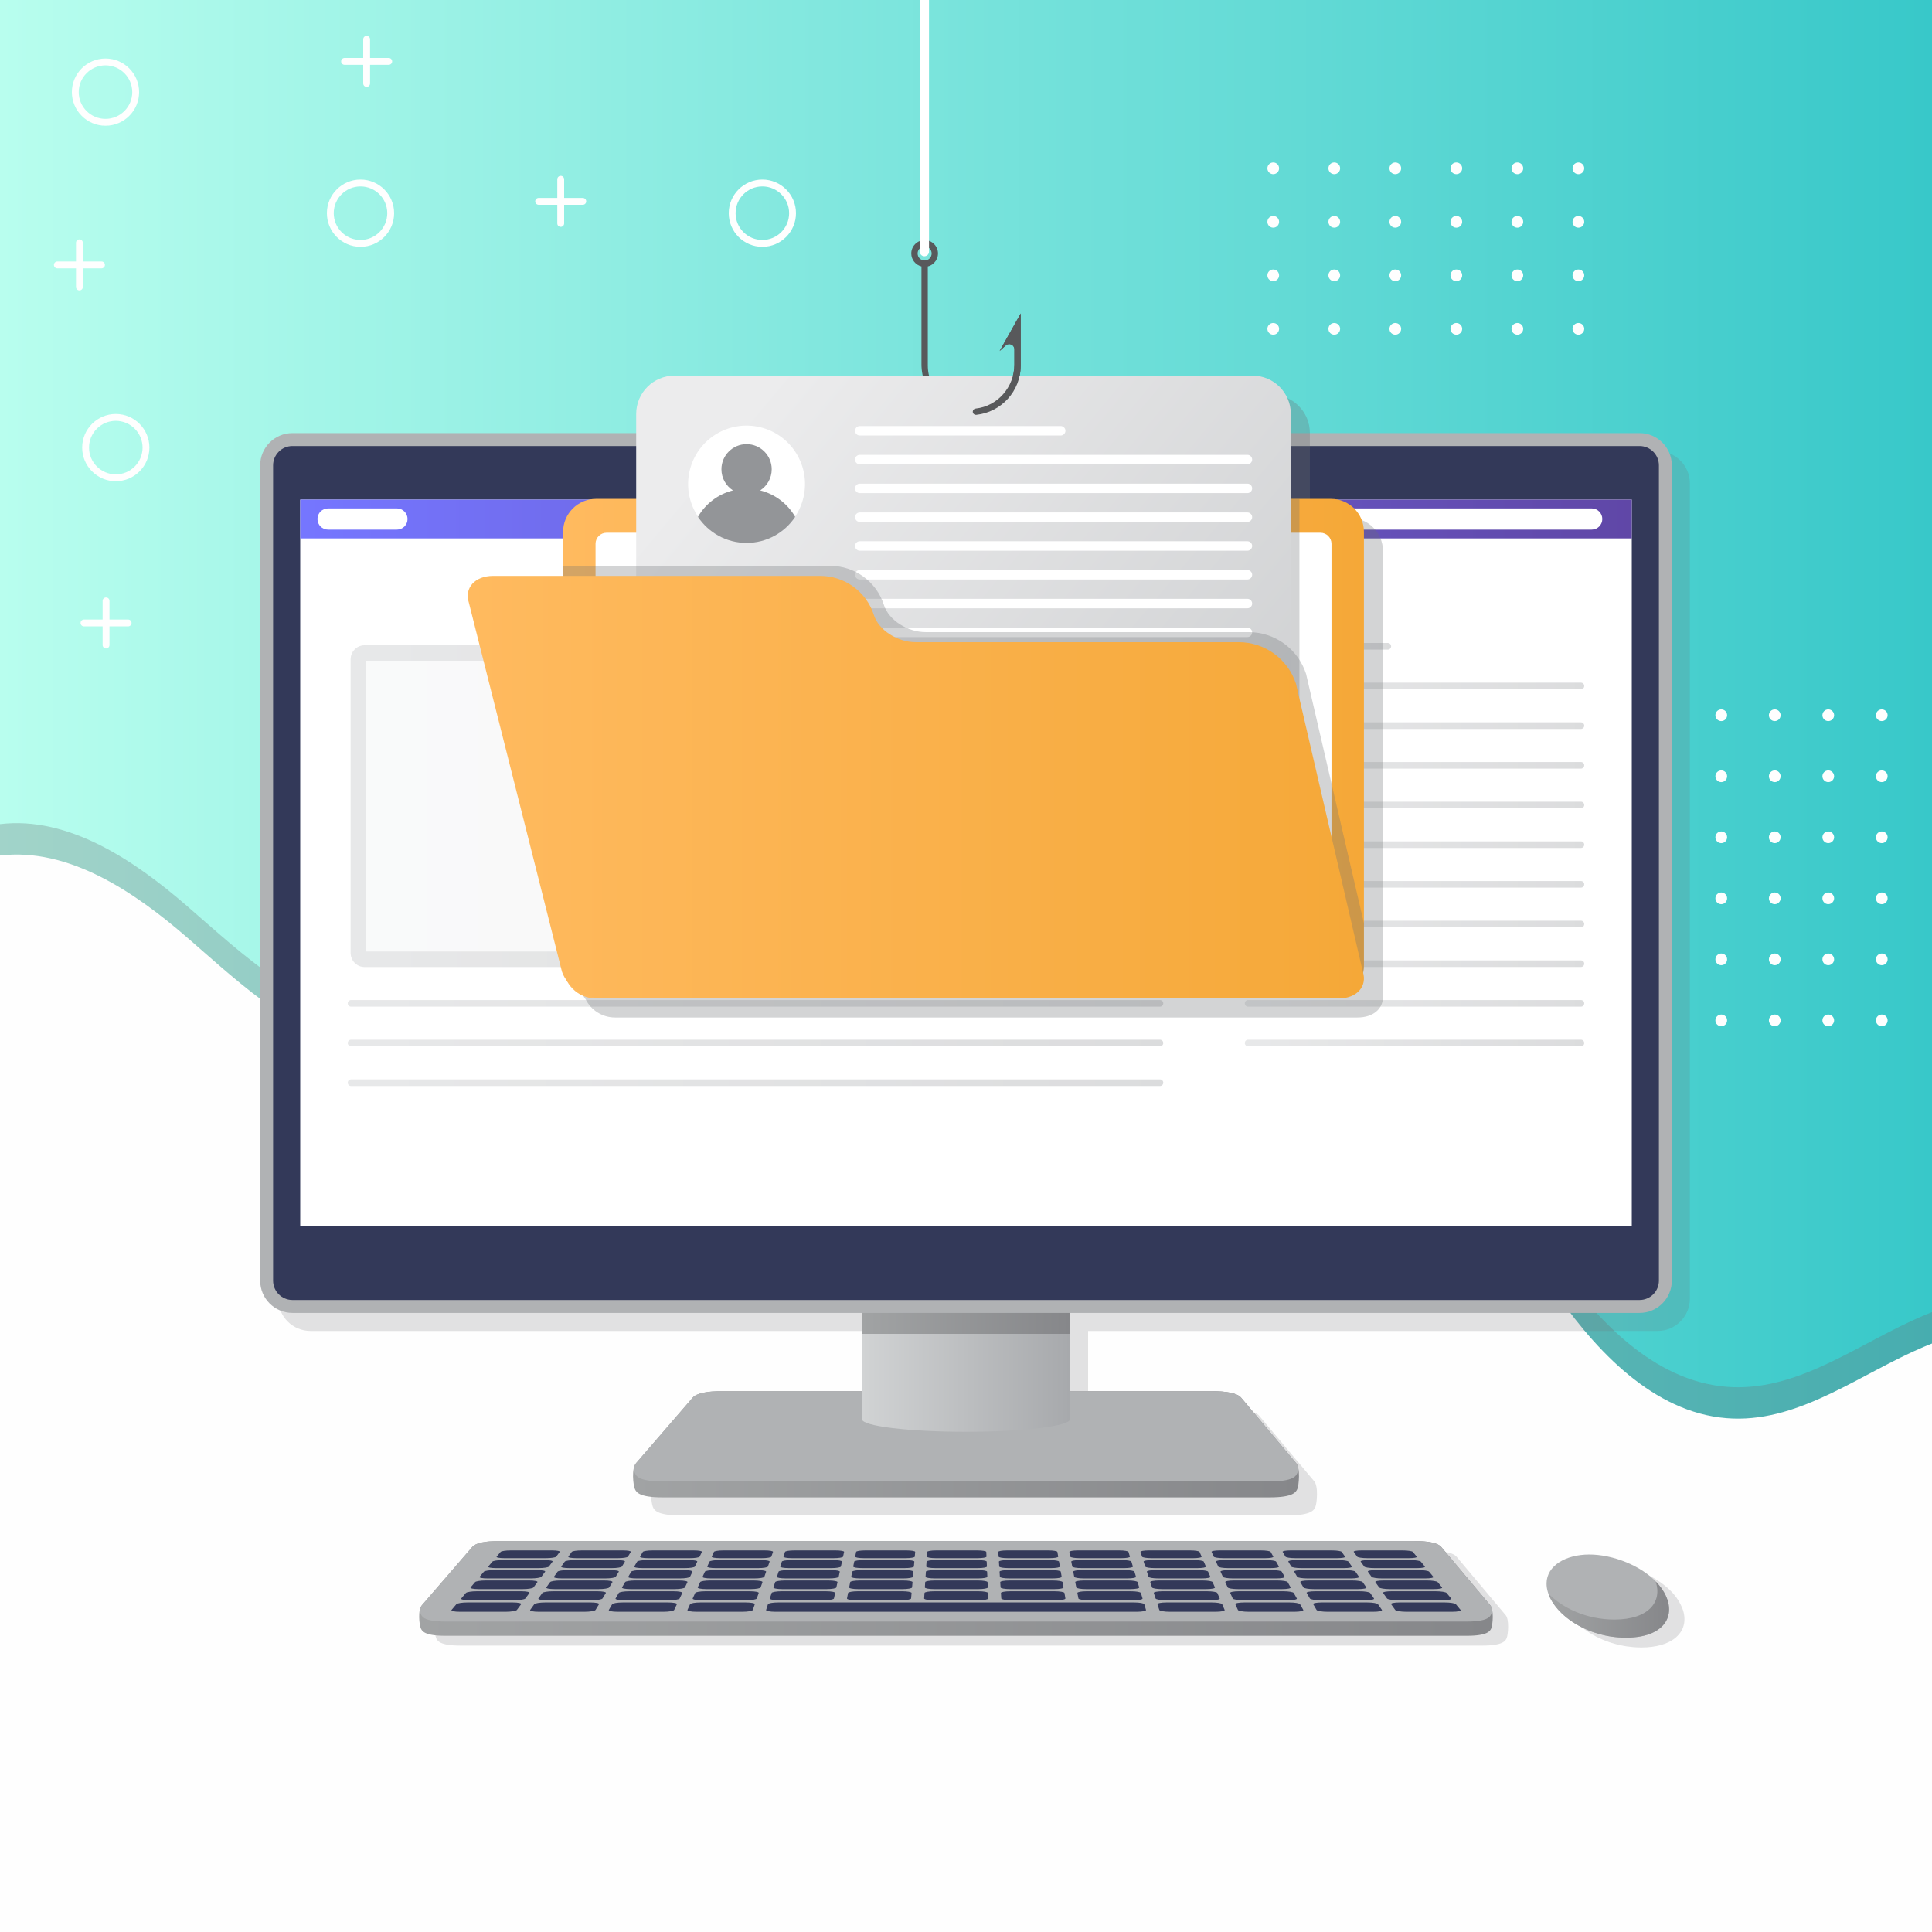 <?xml version="1.0" encoding="UTF-8"?>
<svg xmlns="http://www.w3.org/2000/svg" xmlns:xlink="http://www.w3.org/1999/xlink" version="1.1" x="0px" y="0px" viewBox="0 0 500 500" style="enable-background:new 0 0 500 500;" xml:space="preserve">
<rect x="0" y="0" width="500" height="500" fill="#333333" stroke="none"/>
<g id="BACKGROUND">
	<linearGradient id="SVGID_1_" gradientUnits="userSpaceOnUse" x1="0" y1="250" x2="500" y2="250">
		<stop offset="0" style="stop-color:#B8FEEE"></stop>
		<stop offset="1" style="stop-color:#38C8C9"></stop>
	</linearGradient>
	<rect style="fill:url(#SVGID_1_);" width="500" height="500"></rect>
	<g>
		<path style="opacity:0.3;fill:#6D6E71;" d="M500,339.577c-0.688,0.269-1.373,0.545-2.053,0.832    c-16.395,6.927-31.648,19.196-49.436,18.586c-19.063-0.653-34.216-15.991-45.222-31.57    c-11.006-15.579-20.785-33.172-37.305-42.709c-27.486-15.867-61.915-3.77-91.604,7.448c-29.689,11.218-66.004,20.396-90.781,0.563    c-11.572-9.263-19.013-23.992-32.73-29.61c-16.775-6.87-35.825,2.609-53.839,0.584c-19.079-2.145-34.053-16.582-48.557-29.162    C34.743,222.629,17.726,211.164,0,213.287V500h500V339.577z"></path>
		<path style="fill:#FEFEFE;" d="M500,347.702c-0.688,0.269-1.373,0.545-2.053,0.832c-16.395,6.927-31.648,19.196-49.436,18.586    c-19.063-0.653-34.216-15.991-45.222-31.57c-11.006-15.579-20.785-33.172-37.305-42.709c-27.486-15.867-61.915-3.77-91.604,7.448    c-29.689,11.218-66.004,20.396-90.781,0.563c-11.572-9.263-19.013-23.992-32.73-29.61c-16.775-6.87-35.825,2.609-53.839,0.584    c-19.079-2.145-34.053-16.582-48.557-29.162C34.743,230.754,17.726,219.289,0,221.412V500h500V347.702z"></path>
	</g>
	<g>
		<g>
			<g>
				<path style="fill:#FEFEFE;" d="M27.299,32.541c-4.798,0-8.701-3.903-8.701-8.701c0-4.798,3.903-8.701,8.701-8.701      c4.798,0,8.701,3.903,8.701,8.701C36,28.638,32.097,32.541,27.299,32.541z M27.299,16.912c-3.82,0-6.928,3.108-6.928,6.927      s3.108,6.928,6.928,6.928s6.927-3.108,6.927-6.928S31.119,16.912,27.299,16.912z"></path>
			</g>
			<g>
				<path style="fill:#FEFEFE;" d="M93.299,63.875c-4.798,0-8.701-3.903-8.701-8.701c0-4.798,3.903-8.701,8.701-8.701      c4.798,0,8.701,3.903,8.701,8.701C102,59.971,98.097,63.875,93.299,63.875z M93.299,48.246c-3.82,0-6.928,3.108-6.928,6.928      c0,3.82,3.108,6.928,6.928,6.928s6.927-3.108,6.927-6.928C100.226,51.353,97.119,48.246,93.299,48.246z"></path>
			</g>
			<g>
				<path style="fill:#FEFEFE;" d="M197.299,63.875c-4.798,0-8.701-3.903-8.701-8.701c0-4.798,3.903-8.701,8.701-8.701      c4.798,0,8.701,3.903,8.701,8.701C206,59.971,202.097,63.875,197.299,63.875z M197.299,48.246c-3.82,0-6.928,3.108-6.928,6.928      c0,3.82,3.108,6.928,6.928,6.928c3.82,0,6.928-3.108,6.928-6.928C204.226,51.353,201.119,48.246,197.299,48.246z"></path>
			</g>
			<g>
				<path style="fill:#FEFEFE;" d="M29.966,124.541c-4.798,0-8.701-3.903-8.701-8.701c0-4.798,3.903-8.701,8.701-8.701      c4.798,0,8.701,3.903,8.701,8.701C38.667,120.638,34.763,124.541,29.966,124.541z M29.966,108.912      c-3.82,0-6.928,3.108-6.928,6.927s3.108,6.928,6.928,6.928c3.82,0,6.928-3.108,6.928-6.928S33.785,108.912,29.966,108.912z"></path>
			</g>
			<path style="fill:#FEFEFE;" d="M26.265,67.667H21.44v-4.825c0-0.49-0.397-0.887-0.887-0.887c-0.49,0-0.887,0.397-0.887,0.887     v4.825h-4.825c-0.49,0-0.887,0.397-0.887,0.887c0,0.49,0.397,0.887,0.887,0.887h4.825v4.825c0,0.49,0.397,0.887,0.887,0.887     c0.49,0,0.887-0.397,0.887-0.887V69.44h4.825c0.49,0,0.887-0.397,0.887-0.887C27.152,68.064,26.755,67.667,26.265,67.667z"></path>
			<path style="fill:#FEFEFE;" d="M33.158,160.333h-4.825v-4.825c0-0.49-0.397-0.887-0.887-0.887c-0.49,0-0.887,0.397-0.887,0.887     v4.825h-4.825c-0.49,0-0.887,0.397-0.887,0.887c0,0.49,0.397,0.887,0.887,0.887h4.825v4.825c0,0.49,0.397,0.887,0.887,0.887     c0.49,0,0.887-0.397,0.887-0.887v-4.825h4.825c0.49,0,0.887-0.397,0.887-0.887C34.045,160.73,33.648,160.333,33.158,160.333z"></path>
			<path style="fill:#FEFEFE;" d="M100.598,15h-4.825v-4.825c0-0.49-0.397-0.887-0.887-0.887c-0.49,0-0.887,0.397-0.887,0.887V15     h-4.825c-0.49,0-0.887,0.397-0.887,0.887c0,0.49,0.397,0.887,0.887,0.887H94v4.825c0,0.49,0.397,0.887,0.887,0.887     c0.49,0,0.887-0.397,0.887-0.887v-4.825h4.825c0.49,0,0.887-0.397,0.887-0.887C101.485,15.397,101.088,15,100.598,15z"></path>
			<path style="fill:#FEFEFE;" d="M150.825,51.226H146v-4.825c0-0.49-0.397-0.887-0.887-0.887c-0.49,0-0.887,0.397-0.887,0.887     v4.825h-4.825c-0.49,0-0.887,0.397-0.887,0.887c0,0.49,0.397,0.887,0.887,0.887h4.825v4.825c0,0.49,0.397,0.887,0.887,0.887     c0.49,0,0.887-0.397,0.887-0.887V53h4.825c0.49,0,0.887-0.397,0.887-0.887C151.712,51.624,151.314,51.226,150.825,51.226z"></path>
		</g>
		<g>
			<circle style="fill:#FEFEFE;" cx="329.514" cy="43.563" r="1.514"></circle>
			<circle style="fill:#FEFEFE;" cx="345.309" cy="43.563" r="1.515"></circle>
			<circle style="fill:#FEFEFE;" cx="361.103" cy="43.563" r="1.515"></circle>
			<circle style="fill:#FEFEFE;" cx="376.897" cy="43.563" r="1.515"></circle>
			<circle style="fill:#FEFEFE;" cx="392.691" cy="43.563" r="1.515"></circle>
			<path style="fill:#FEFEFE;" d="M408.485,45.077c0.836,0,1.515-0.678,1.515-1.514c0-0.837-0.678-1.514-1.515-1.514     c-0.836,0-1.514,0.678-1.514,1.514C406.971,44.399,407.649,45.077,408.485,45.077z"></path>
			<path style="fill:#FEFEFE;" d="M329.514,55.895c-0.836,0-1.514,0.678-1.514,1.514c0,0.836,0.678,1.515,1.514,1.515     c0.837,0,1.514-0.678,1.514-1.515C331.029,56.573,330.351,55.895,329.514,55.895z"></path>
			<path style="fill:#FEFEFE;" d="M345.309,55.895c-0.836,0-1.514,0.678-1.514,1.514c0,0.836,0.678,1.515,1.514,1.515     s1.514-0.678,1.514-1.515C346.823,56.573,346.145,55.895,345.309,55.895z"></path>
			<path style="fill:#FEFEFE;" d="M361.103,55.895c-0.836,0-1.514,0.678-1.514,1.514c0,0.836,0.678,1.515,1.514,1.515     c0.836,0,1.515-0.678,1.515-1.515C362.617,56.573,361.939,55.895,361.103,55.895z"></path>
			<path style="fill:#FEFEFE;" d="M376.897,55.895c-0.836,0-1.514,0.678-1.514,1.514c0,0.836,0.678,1.515,1.514,1.515     c0.836,0,1.514-0.678,1.514-1.515C378.412,56.573,377.734,55.895,376.897,55.895z"></path>
			<path style="fill:#FEFEFE;" d="M392.691,55.895c-0.836,0-1.514,0.678-1.514,1.514c0,0.836,0.678,1.515,1.514,1.515     s1.514-0.678,1.514-1.515C394.206,56.573,393.528,55.895,392.691,55.895z"></path>
			<path style="fill:#FEFEFE;" d="M408.485,55.895c-0.836,0-1.514,0.678-1.514,1.514c0,0.836,0.678,1.515,1.514,1.515     c0.836,0,1.515-0.678,1.515-1.515C410,56.573,409.322,55.895,408.485,55.895z"></path>
			<circle style="fill:#FEFEFE;" cx="329.514" cy="71.257" r="1.514"></circle>
			<circle style="fill:#FEFEFE;" cx="345.309" cy="71.257" r="1.515"></circle>
			<circle style="fill:#FEFEFE;" cx="361.103" cy="71.257" r="1.515"></circle>
			<circle style="fill:#FEFEFE;" cx="376.897" cy="71.257" r="1.515"></circle>
			<circle style="fill:#FEFEFE;" cx="392.691" cy="71.257" r="1.515"></circle>
			<path style="fill:#FEFEFE;" d="M408.485,69.742c-0.836,0-1.514,0.678-1.514,1.514c0,0.836,0.678,1.515,1.514,1.515     c0.836,0,1.515-0.678,1.515-1.515C410,70.42,409.322,69.742,408.485,69.742z"></path>
			<path style="fill:#FEFEFE;" d="M329.514,83.589c-0.836,0-1.514,0.678-1.514,1.515c0,0.836,0.678,1.515,1.514,1.515     c0.837,0,1.514-0.678,1.514-1.515C331.029,84.267,330.351,83.589,329.514,83.589z"></path>
			<path style="fill:#FEFEFE;" d="M345.309,83.589c-0.836,0-1.514,0.678-1.514,1.515c0,0.836,0.678,1.515,1.514,1.515     s1.514-0.678,1.514-1.515C346.823,84.267,346.145,83.589,345.309,83.589z"></path>
			<path style="fill:#FEFEFE;" d="M361.103,83.589c-0.836,0-1.514,0.678-1.514,1.515c0,0.836,0.678,1.515,1.514,1.515     c0.836,0,1.515-0.678,1.515-1.515C362.617,84.267,361.939,83.589,361.103,83.589z"></path>
			<path style="fill:#FEFEFE;" d="M376.897,83.589c-0.836,0-1.514,0.678-1.514,1.515c0,0.836,0.678,1.515,1.514,1.515     c0.836,0,1.514-0.678,1.514-1.515C378.412,84.267,377.734,83.589,376.897,83.589z"></path>
			<path style="fill:#FEFEFE;" d="M392.691,83.589c-0.836,0-1.514,0.678-1.514,1.515c0,0.836,0.678,1.515,1.514,1.515     s1.514-0.678,1.514-1.515C394.206,84.267,393.528,83.589,392.691,83.589z"></path>
			<path style="fill:#FEFEFE;" d="M408.485,83.589c-0.836,0-1.514,0.678-1.514,1.515c0,0.836,0.678,1.515,1.514,1.515     c0.836,0,1.515-0.678,1.515-1.515C410,84.267,409.322,83.589,408.485,83.589z"></path>
		</g>
		<g>
			<path style="fill:#FEFEFE;" d="M488.514,185.103c0-0.837-0.678-1.515-1.514-1.515c-0.836,0-1.515,0.678-1.515,1.515     c0,0.836,0.678,1.514,1.515,1.514C487.836,186.617,488.514,185.939,488.514,185.103z"></path>
			<path style="fill:#FEFEFE;" d="M488.514,200.897c0-0.837-0.678-1.514-1.514-1.514c-0.836,0-1.515,0.678-1.515,1.514     c0,0.836,0.678,1.515,1.515,1.515C487.836,202.412,488.514,201.734,488.514,200.897z"></path>
			<path style="fill:#FEFEFE;" d="M488.514,216.691c0-0.836-0.678-1.514-1.514-1.514c-0.836,0-1.515,0.678-1.515,1.514     s0.678,1.514,1.515,1.514C487.836,218.206,488.514,217.528,488.514,216.691z"></path>
			<path style="fill:#FEFEFE;" d="M488.514,232.486c0-0.837-0.678-1.515-1.514-1.515c-0.836,0-1.515,0.678-1.515,1.515     c0,0.836,0.678,1.514,1.515,1.514C487.836,234,488.514,233.322,488.514,232.486z"></path>
			<path style="fill:#FEFEFE;" d="M488.514,248.28c0-0.836-0.678-1.515-1.514-1.515c-0.836,0-1.515,0.678-1.515,1.515     c0,0.836,0.678,1.515,1.515,1.515C487.836,249.794,488.514,249.116,488.514,248.28z"></path>
			<path style="fill:#FEFEFE;" d="M485.485,264.074c0,0.836,0.678,1.514,1.515,1.514c0.836,0,1.514-0.678,1.514-1.514     c0-0.837-0.678-1.515-1.514-1.515C486.164,262.559,485.485,263.237,485.485,264.074z"></path>
			<path style="fill:#FEFEFE;" d="M474.667,185.103c0-0.837-0.678-1.515-1.514-1.515c-0.836,0-1.515,0.678-1.515,1.515     c0,0.836,0.678,1.514,1.515,1.514C473.99,186.617,474.667,185.939,474.667,185.103z"></path>
			<path style="fill:#FEFEFE;" d="M474.667,200.897c0-0.837-0.678-1.514-1.514-1.514c-0.836,0-1.515,0.678-1.515,1.514     c0,0.836,0.678,1.515,1.515,1.515C473.99,202.412,474.667,201.734,474.667,200.897z"></path>
			<path style="fill:#FEFEFE;" d="M474.667,216.691c0-0.836-0.678-1.514-1.514-1.514c-0.836,0-1.515,0.678-1.515,1.514     s0.678,1.514,1.515,1.514C473.99,218.206,474.667,217.528,474.667,216.691z"></path>
			<path style="fill:#FEFEFE;" d="M474.667,232.486c0-0.837-0.678-1.515-1.514-1.515c-0.836,0-1.515,0.678-1.515,1.515     c0,0.836,0.678,1.514,1.515,1.514C473.99,234,474.667,233.322,474.667,232.486z"></path>
			<path style="fill:#FEFEFE;" d="M474.667,248.28c0-0.836-0.678-1.515-1.514-1.515c-0.836,0-1.515,0.678-1.515,1.515     c0,0.836,0.678,1.515,1.515,1.515C473.99,249.794,474.667,249.116,474.667,248.28z"></path>
			<path style="fill:#FEFEFE;" d="M474.667,264.074c0-0.837-0.678-1.515-1.514-1.515c-0.836,0-1.515,0.678-1.515,1.515     c0,0.836,0.678,1.514,1.515,1.514C473.99,265.588,474.667,264.91,474.667,264.074z"></path>
			<circle style="fill:#FEFEFE;" cx="459.306" cy="185.103" r="1.515"></circle>
			<circle style="fill:#FEFEFE;" cx="459.306" cy="200.897" r="1.515"></circle>
			<circle style="fill:#FEFEFE;" cx="459.306" cy="216.691" r="1.515"></circle>
			<circle style="fill:#FEFEFE;" cx="459.306" cy="232.486" r="1.515"></circle>
			<path style="fill:#FEFEFE;" d="M460.821,248.28c0-0.836-0.678-1.515-1.514-1.515c-0.837,0-1.514,0.678-1.514,1.515     c0,0.836,0.678,1.515,1.514,1.515C460.142,249.794,460.821,249.116,460.821,248.28z"></path>
			<circle style="fill:#FEFEFE;" cx="459.306" cy="264.074" r="1.515"></circle>
			<circle style="fill:#FEFEFE;" cx="445.459" cy="185.103" r="1.515"></circle>
			<circle style="fill:#FEFEFE;" cx="445.459" cy="200.897" r="1.515"></circle>
			<circle style="fill:#FEFEFE;" cx="445.459" cy="216.691" r="1.515"></circle>
			<circle style="fill:#FEFEFE;" cx="445.459" cy="232.486" r="1.515"></circle>
			<path style="fill:#FEFEFE;" d="M446.974,248.28c0-0.836-0.678-1.515-1.515-1.515c-0.836,0-1.514,0.678-1.514,1.515     c0,0.836,0.678,1.515,1.514,1.515C446.296,249.794,446.974,249.116,446.974,248.28z"></path>
			<circle style="fill:#FEFEFE;" cx="445.459" cy="264.074" r="1.515"></circle>
		</g>
	</g>
	<g>
		<g>
			<path style="fill:#FFFFFF;" d="M234.81,328.909v-5.011h0.583v4.49h2.224v0.521H234.81z"></path>
			<path style="fill:#FFFFFF;" d="M244.223,326.397c0,0.386-0.049,0.737-0.147,1.054s-0.244,0.588-0.437,0.815     c-0.193,0.228-0.432,0.402-0.718,0.526c-0.286,0.123-0.617,0.185-0.994,0.185c-0.388,0-0.727-0.062-1.016-0.185     c-0.289-0.124-0.529-0.3-0.72-0.528s-0.333-0.501-0.428-0.819c-0.095-0.317-0.143-0.669-0.143-1.056     c0-0.512,0.084-0.96,0.254-1.347c0.169-0.386,0.425-0.687,0.77-0.901c0.344-0.215,0.775-0.322,1.293-0.322     c0.496,0,0.914,0.106,1.253,0.319c0.339,0.212,0.596,0.511,0.771,0.896C244.136,325.419,244.223,325.873,244.223,326.397z      M240.234,326.397c0,0.425,0.061,0.792,0.182,1.104c0.121,0.311,0.307,0.55,0.557,0.72c0.25,0.169,0.568,0.253,0.955,0.253     c0.389,0,0.707-0.084,0.955-0.253c0.248-0.17,0.431-0.409,0.55-0.72c0.119-0.312,0.178-0.679,0.178-1.104     c0-0.647-0.136-1.152-0.406-1.517c-0.271-0.365-0.693-0.547-1.267-0.547c-0.388,0-0.708,0.083-0.959,0.25     s-0.438,0.404-0.561,0.711C240.295,325.602,240.234,325.969,240.234,326.397z"></path>
			<path style="fill:#FFFFFF;" d="M248.095,323.898c0.412,0,0.751,0.051,1.02,0.152c0.268,0.102,0.469,0.257,0.601,0.465     c0.133,0.208,0.199,0.473,0.199,0.795c0,0.265-0.048,0.486-0.144,0.663c-0.096,0.177-0.222,0.32-0.377,0.431     c-0.156,0.109-0.321,0.193-0.497,0.253l1.374,2.252h-0.678l-1.227-2.091h-1.042v2.091h-0.583v-5.011H248.095z M248.061,324.402     h-0.737v1.923h0.795c0.409,0,0.71-0.084,0.903-0.25c0.193-0.167,0.29-0.413,0.29-0.737c0-0.341-0.102-0.581-0.307-0.723     S248.486,324.402,248.061,324.402z"></path>
			<path style="fill:#FFFFFF;" d="M255.266,328.909h-2.79v-5.011h2.79v0.514h-2.207v1.622h2.08v0.507h-2.08v1.854h2.207V328.909z"></path>
			<path style="fill:#FFFFFF;" d="M259.985,328.909l-1.684-4.435h-0.027c0.01,0.094,0.018,0.208,0.024,0.343s0.013,0.281,0.017,0.44     c0.005,0.158,0.007,0.32,0.007,0.484v3.167h-0.541v-5.011h0.863l1.587,4.168h0.024l1.61-4.168h0.857v5.011h-0.576v-3.208     c0-0.148,0.002-0.298,0.007-0.447s0.011-0.291,0.018-0.425s0.014-0.25,0.021-0.348h-0.027l-1.704,4.428H259.985z"></path>
		</g>
	</g>
	<g style="opacity:0.2;">
		<path style="fill:#6D6E71;" d="M376.969,402.885c-0.531-0.633-1.649-1.071-3.336-1.311c-0.675-0.096-1.441-0.16-2.297-0.192    c-0.428-0.016-0.878-0.024-1.351-0.024h-236.78c-0.943,0-1.797,0.032-2.562,0.095c-2.293,0.189-3.776,0.661-4.423,1.41    l-12.979,15.02c0,0,0,0,0,0c-1.246,1.215-0.72,5.27-0.357,6.063c0.309,0.675,0.884,1.93,6.34,1.93h264.338    c5.458,0,6.04-1.249,6.352-1.92c0.366-0.784,0.774-4.96-0.329-6.051L376.969,402.885z"></path>
		<path style="fill:#6D6E71;" d="M428.983,116.755H80.35c-4.606,0-8.353,3.747-8.353,8.353v210.988c0,4.605,3.747,8.352,8.353,8.352    h147.384v5.424v14.815h-35.974c-1.586,0-2.949,0.08-4.083,0.239c-1.89,0.265-3.146,0.749-3.75,1.449l-14.555,16.844    c-1.398,1.363-0.807,5.91-0.4,6.799c0.347,0.757,0.991,2.165,7.111,2.165h157.198c6.121,0,6.774-1.401,7.124-2.154    c0.41-0.879,0.868-5.562-0.369-6.786L325.885,366.4c-0.477-0.568-1.374-0.996-2.683-1.282c-0.981-0.214-2.194-0.349-3.634-0.403    c-0.48-0.018-0.985-0.027-1.516-0.027h-36.454v-14.815v-5.424h147.384c4.605,0,8.352-3.747,8.352-8.352V125.108    C437.336,120.502,433.589,116.755,428.983,116.755z"></path>
		<path style="fill:#6D6E71;" d="M434.978,415.323c-0.302-0.616-0.651-1.233-1.097-1.845c-0.3-0.412-0.632-0.821-0.997-1.226    c-0.137-0.152-0.286-0.296-0.43-0.444v0c-4.199-4.317-11.348-6.968-17.188-6.962c-6.04,0.006-10.976,2.849-11.041,7.436    c-0.026,1.843,0.72,3.773,2.034,5.598c0.073,0.101,0.14,0.203,0.217,0.304c0.184,0.241,0.383,0.477,0.587,0.714    c0.111,0.129,0.221,0.257,0.337,0.384c0.202,0.219,0.412,0.435,0.631,0.649c0.142,0.139,0.287,0.276,0.435,0.412    c0.219,0.2,0.44,0.398,0.673,0.592c0.173,0.145,0.356,0.285,0.537,0.426c0.231,0.179,0.458,0.359,0.701,0.531    c0.217,0.155,0.447,0.301,0.674,0.45c0.228,0.15,0.449,0.304,0.686,0.448c0.455,0.276,0.927,0.54,1.414,0.791    c0.19,0.098,0.392,0.185,0.587,0.278c0.333,0.16,0.666,0.32,1.012,0.467c0.224,0.095,0.456,0.181,0.685,0.271    c0.333,0.13,0.668,0.258,1.012,0.376c0.24,0.082,0.484,0.158,0.728,0.233c0.35,0.108,0.703,0.21,1.063,0.304    c0.248,0.065,0.497,0.127,0.75,0.185c0.375,0.086,0.756,0.162,1.14,0.232c0.246,0.045,0.491,0.092,0.741,0.13    c0.426,0.065,0.858,0.113,1.293,0.158c0.216,0.022,0.429,0.052,0.647,0.068c0.653,0.05,1.313,0.08,1.982,0.079    c0.004,0,0.008,0,0.012,0c1.971-0.002,3.657-0.242,5.099-0.65c0.334-0.094,0.649-0.201,0.955-0.314    c1.483-0.548,2.634-1.306,3.462-2.22c0.409-0.452,0.765-0.929,1.016-1.448c0.329-0.679,0.523-1.409,0.583-2.172    c0.06-0.763-0.014-1.56-0.22-2.372C435.541,416.574,435.284,415.949,434.978,415.323z"></path>
	</g>
</g>
<g id="OBJECTS">
	<g>
		<g>
			<g>
				<g>
					
						<linearGradient id="SVGID_00000027604032119751341540000002705280880621941419_" gradientUnits="userSpaceOnUse" x1="108.48" y1="411.076" x2="386.324" y2="411.076">
						<stop offset="0" style="stop-color:#A1A3A4"></stop>
						<stop offset="1" style="stop-color:#86878A"></stop>
					</linearGradient>
					<path style="fill:url(#SVGID_00000027604032119751341540000002705280880621941419_);" d="M385.609,415.363l-12.619-15.02       c-0.851-1.012-3.2-1.526-6.984-1.526h-236.78c-3.772,0-6.122,0.506-6.984,1.505l-12.979,15.02       c-1.246,1.215-0.72,5.27-0.357,6.063c0.309,0.675,0.884,1.93,6.34,1.93h264.338c5.458,0,6.04-1.249,6.353-1.921       C386.303,420.63,386.712,416.455,385.609,415.363z"></path>
					<path style="fill:#B0B2B4;" d="M385.609,415.363l-12.619-15.02c-0.85-1.012-3.2-1.526-6.983-1.526h-236.78       c-3.772,0-6.122,0.506-6.984,1.505l-12.979,15.02c-0.583,0.676-0.72,1.587-0.357,2.38c0.309,0.675,0.884,1.93,6.34,1.93       h264.338c5.458,0,6.04-1.249,6.353-1.92C386.303,416.947,386.178,416.04,385.609,415.363z"></path>
					<g>
						<path style="fill:#333959;" d="M142.879,401.242H132.16c-1.251,0-2.411,0.173-2.592,0.386l-1.038,1.226        c-0.184,0.218,0.695,0.395,1.963,0.395h10.871c1.269,0,2.428-0.177,2.589-0.395l0.905-1.226        C145.017,401.415,144.13,401.242,142.879,401.242z"></path>
						<path style="fill:#333959;" d="M161.227,401.242h-10.719c-1.251,0-2.389,0.173-2.542,0.386l-0.878,1.226        c-0.156,0.218,0.746,0.395,2.015,0.395h10.871c1.269,0,2.405-0.177,2.538-0.395l0.746-1.226        C163.387,401.415,162.478,401.242,161.227,401.242z"></path>
						<path style="fill:#333959;" d="M179.576,401.242h-10.719c-1.251,0-2.366,0.173-2.492,0.386l-0.719,1.226        c-0.128,0.218,0.797,0.395,2.066,0.395h10.871c1.269,0,2.382-0.177,2.486-0.395l0.586-1.226        C181.758,401.415,180.827,401.242,179.576,401.242z"></path>
						<path style="fill:#333959;" d="M197.924,401.242h-10.719c-1.251,0-2.344,0.173-2.441,0.386l-0.559,1.226        c-0.099,0.218,0.848,0.395,2.117,0.395h10.871c1.269,0,2.359-0.177,2.435-0.395l0.427-1.226        C200.129,401.415,199.175,401.242,197.924,401.242z"></path>
						<path style="fill:#333959;" d="M204.931,403.249h10.871c1.269,0,2.336-0.177,2.383-0.395l0.267-1.226        c0.047-0.213-0.93-0.386-2.181-0.386h-10.719c-1.251,0-2.321,0.173-2.391,0.386l-0.4,1.226        C202.692,403.072,203.663,403.249,204.931,403.249z"></path>
						<path style="fill:#333959;" d="M223.541,403.249h10.871c1.269,0,2.313-0.177,2.332-0.395l0.108-1.226        c0.019-0.213-0.98-0.386-2.231-0.386h-10.719c-1.251,0-2.299,0.173-2.341,0.386l-0.24,1.226        C221.278,403.072,222.272,403.249,223.541,403.249z"></path>
						<path style="fill:#333959;" d="M242.15,403.249h10.871c1.269,0,2.29-0.177,2.281-0.395l-0.052-1.226        c-0.009-0.213-1.03-0.386-2.281-0.386H242.25c-1.251,0-2.277,0.173-2.291,0.386l-0.081,1.226        C239.864,403.072,240.881,403.249,242.15,403.249z"></path>
						<path style="fill:#333959;" d="M260.759,403.249h10.871c1.269,0,2.267-0.177,2.229-0.395l-0.211-1.226        c-0.037-0.213-1.081-0.386-2.332-0.386h-10.719c-1.251,0-2.254,0.173-2.24,0.386l0.079,1.226        C258.451,403.072,259.491,403.249,260.759,403.249z"></path>
						<path style="fill:#333959;" d="M289.666,401.242h-10.719c-1.251,0-2.232,0.173-2.19,0.386l0.238,1.226        c0.042,0.218,1.105,0.395,2.374,0.395h10.871c1.269,0,2.244-0.177,2.178-0.395l-0.371-1.226        C291.983,401.415,290.917,401.242,289.666,401.242z"></path>
						<path style="fill:#333959;" d="M308.014,401.242h-10.719c-1.251,0-2.209,0.173-2.14,0.386l0.397,1.226        c0.071,0.218,1.157,0.395,2.425,0.395h10.871c1.269,0,2.221-0.177,2.127-0.395l-0.53-1.226        C310.354,401.415,309.265,401.242,308.014,401.242z"></path>
						<path style="fill:#333959;" d="M326.363,401.242h-10.719c-1.251,0-2.187,0.173-2.09,0.386l0.557,1.226        c0.099,0.218,1.208,0.395,2.477,0.395h10.871c1.269,0,2.198-0.177,2.075-0.395l-0.689-1.226        C328.725,401.415,327.614,401.242,326.363,401.242z"></path>
						<path style="fill:#333959;" d="M344.711,401.242h-10.719c-1.251,0-2.164,0.173-2.04,0.386l0.716,1.226        c0.127,0.218,1.259,0.395,2.528,0.395h10.871c1.269,0,2.175-0.177,2.024-0.395l-0.849-1.226        C347.096,401.415,345.962,401.242,344.711,401.242z"></path>
						<path style="fill:#333959;" d="M363.06,401.242h-10.719c-1.251,0-2.142,0.173-1.99,0.386l0.876,1.226        c0.156,0.218,1.311,0.395,2.579,0.395h10.871c1.269,0,2.152-0.177,1.973-0.395l-1.008-1.226        C365.467,401.415,364.311,401.242,363.06,401.242z"></path>
						<path style="fill:#333959;" d="M140.991,403.745h-10.909c-1.273,0-2.457,0.179-2.644,0.4l-1.075,1.27        c-0.191,0.226,0.701,0.409,1.993,0.409h11.067c1.292,0,2.474-0.183,2.641-0.409l0.938-1.27        C143.165,403.923,142.264,403.745,140.991,403.745z"></path>
						<path style="fill:#333959;" d="M159.665,403.745h-10.909c-1.273,0-2.433,0.179-2.592,0.4l-0.91,1.27        c-0.162,0.226,0.754,0.409,2.046,0.409h11.067c1.292,0,2.45-0.183,2.588-0.409l0.772-1.27        C161.862,403.923,160.938,403.745,159.665,403.745z"></path>
						<path style="fill:#333959;" d="M178.339,403.745H167.43c-1.273,0-2.41,0.179-2.54,0.4l-0.744,1.27        c-0.132,0.226,0.807,0.409,2.099,0.409h11.067c1.292,0,2.426-0.183,2.534-0.409l0.607-1.27        C180.559,403.923,179.612,403.745,178.339,403.745z"></path>
						<path style="fill:#333959;" d="M197.013,403.745h-10.909c-1.273,0-2.387,0.179-2.488,0.4l-0.579,1.27        c-0.103,0.226,0.861,0.409,2.152,0.409h11.067c1.292,0,2.402-0.183,2.481-0.409l0.442-1.27        C199.256,403.923,198.286,403.745,197.013,403.745z"></path>
						<path style="fill:#333959;" d="M204.133,405.824H215.2c1.292,0,2.379-0.183,2.428-0.409l0.277-1.27        c0.048-0.221-0.945-0.4-2.218-0.4h-10.909c-1.273,0-2.364,0.179-2.436,0.4l-0.414,1.27        C201.854,405.641,202.842,405.824,204.133,405.824z"></path>
						<path style="fill:#333959;" d="M223.077,405.824h11.067c1.292,0,2.355-0.183,2.375-0.409l0.112-1.27        c0.02-0.221-0.997-0.4-2.27-0.4h-10.909c-1.273,0-2.34,0.179-2.384,0.4l-0.249,1.27        C220.775,405.641,221.786,405.824,223.077,405.824z"></path>
						<path style="fill:#333959;" d="M242.022,405.824h11.067c1.292,0,2.331-0.183,2.321-0.409l-0.053-1.27        c-0.009-0.221-1.049-0.4-2.322-0.4h-10.909c-1.273,0-2.317,0.179-2.332,0.4l-0.084,1.27        C239.695,405.641,240.73,405.824,242.022,405.824z"></path>
						<path style="fill:#333959;" d="M260.966,405.824h11.067c1.292,0,2.307-0.183,2.268-0.409l-0.219-1.27        c-0.038-0.221-1.101-0.4-2.374-0.4h-10.909c-1.273,0-2.294,0.179-2.28,0.4l0.081,1.27        C258.615,405.641,259.674,405.824,260.966,405.824z"></path>
						<path style="fill:#333959;" d="M290.382,403.745h-10.909c-1.273,0-2.271,0.179-2.228,0.4l0.247,1.27        c0.044,0.226,1.126,0.409,2.418,0.409h11.067c1.292,0,2.283-0.183,2.215-0.409l-0.384-1.27        C292.742,403.924,291.655,403.745,290.382,403.745z"></path>
						<path style="fill:#333959;" d="M309.056,403.745h-10.909c-1.273,0-2.247,0.179-2.176,0.4l0.412,1.27        c0.073,0.226,1.18,0.409,2.471,0.409h11.067c1.292,0,2.259-0.183,2.162-0.409l-0.549-1.27        C311.439,403.924,310.329,403.745,309.056,403.745z"></path>
						<path style="fill:#333959;" d="M327.73,403.745h-10.909c-1.273,0-2.224,0.179-2.124,0.4l0.577,1.27        c0.103,0.226,1.233,0.409,2.525,0.409h11.067c1.292,0,2.236-0.183,2.109-0.409l-0.714-1.27        C330.136,403.924,329.003,403.745,327.73,403.745z"></path>
						<path style="fill:#333959;" d="M346.404,403.745h-10.909c-1.273,0-2.201,0.179-2.072,0.4l0.742,1.27        c0.132,0.226,1.286,0.409,2.578,0.409h11.067c1.292,0,2.212-0.183,2.056-0.409l-0.879-1.27        C348.833,403.924,347.677,403.745,346.404,403.745z"></path>
						<path style="fill:#333959;" d="M365.078,403.745h-10.909c-1.273,0-2.178,0.179-2.02,0.4l0.907,1.27        c0.161,0.226,1.339,0.409,2.631,0.409h11.067c1.292,0,2.188-0.183,2.002-0.409l-1.045-1.27        C367.53,403.924,366.351,403.745,365.078,403.745z"></path>
						<path style="fill:#333959;" d="M139.036,406.338H127.93c-1.296,0-2.504,0.185-2.698,0.414l-1.114,1.317        c-0.198,0.234,0.707,0.424,2.023,0.424h11.27c1.315,0,2.522-0.19,2.695-0.424l0.972-1.317        C141.246,406.523,140.332,406.338,139.036,406.338z"></path>
						<path style="fill:#333959;" d="M158.047,406.338h-11.106c-1.296,0-2.48,0.185-2.644,0.414l-0.943,1.317        c-0.168,0.234,0.762,0.424,2.078,0.424h11.27c1.315,0,2.497-0.19,2.64-0.424l0.801-1.317        C160.281,406.523,159.343,406.338,158.047,406.338z"></path>
						<path style="fill:#333959;" d="M177.058,406.338h-11.106c-1.296,0-2.456,0.185-2.59,0.414l-0.772,1.317        c-0.137,0.234,0.818,0.424,2.133,0.424h11.27c1.315,0,2.473-0.19,2.584-0.424l0.63-1.317        C179.316,406.523,178.354,406.338,177.058,406.338z"></path>
						<path style="fill:#333959;" d="M196.069,406.338h-11.106c-1.296,0-2.432,0.185-2.536,0.414l-0.601,1.317        c-0.107,0.234,0.873,0.424,2.188,0.424h11.27c1.315,0,2.448-0.19,2.529-0.424l0.458-1.317        C198.351,406.523,197.365,406.338,196.069,406.338z"></path>
						<path style="fill:#333959;" d="M203.306,408.493h11.27c1.315,0,2.423-0.19,2.474-0.424l0.287-1.317        c0.05-0.229-0.96-0.414-2.257-0.414h-11.106c-1.296,0-2.407,0.185-2.482,0.414l-0.429,1.317        C200.986,408.303,201.99,408.493,203.306,408.493z"></path>
						<path style="fill:#333959;" d="M222.597,408.493h11.27c1.315,0,2.398-0.19,2.419-0.424l0.116-1.317        c0.02-0.229-1.014-0.414-2.311-0.414h-11.106c-1.296,0-2.383,0.185-2.428,0.414l-0.258,1.317        C220.253,408.303,221.282,408.493,222.597,408.493z"></path>
						<path style="fill:#333959;" d="M241.888,408.493h11.27c1.315,0,2.374-0.19,2.364-0.424l-0.056-1.317        c-0.01-0.229-1.068-0.414-2.364-0.414h-11.106c-1.296,0-2.359,0.185-2.374,0.414l-0.087,1.317        C239.519,408.303,240.573,408.493,241.888,408.493z"></path>
						<path style="fill:#333959;" d="M261.18,408.493h11.27c1.315,0,2.349-0.19,2.309-0.424l-0.227-1.317        c-0.039-0.229-1.122-0.414-2.418-0.414h-11.106c-1.296,0-2.335,0.185-2.32,0.414l0.084,1.317        C258.786,408.303,259.865,408.493,261.18,408.493z"></path>
						<path style="fill:#333959;" d="M291.124,406.338h-11.106c-1.296,0-2.311,0.185-2.267,0.414l0.256,1.317        c0.045,0.234,1.149,0.424,2.464,0.424h11.27c1.315,0,2.324-0.19,2.253-0.424l-0.398-1.317        C293.527,406.523,292.421,406.338,291.124,406.338z"></path>
						<path style="fill:#333959;" d="M310.135,406.338h-11.106c-1.296,0-2.287,0.185-2.213,0.414l0.427,1.317        c0.076,0.234,1.204,0.424,2.519,0.424h11.27c1.315,0,2.299-0.19,2.198-0.424l-0.569-1.317        C312.562,406.523,311.431,406.338,310.135,406.338z"></path>
						<path style="fill:#333959;" d="M329.146,406.338H318.04c-1.296,0-2.263,0.185-2.159,0.414l0.598,1.317        c0.106,0.234,1.259,0.424,2.574,0.424h11.27c1.315,0,2.275-0.19,2.143-0.424l-0.741-1.317        C331.598,406.523,330.443,406.338,329.146,406.338z"></path>
						<path style="fill:#333959;" d="M348.158,406.338h-11.106c-1.296,0-2.239,0.185-2.105,0.414l0.769,1.317        c0.137,0.234,1.314,0.424,2.63,0.424h11.27c1.315,0,2.25-0.19,2.088-0.424l-0.912-1.317        C350.633,406.523,349.454,406.338,348.158,406.338z"></path>
						<path style="fill:#333959;" d="M367.169,406.338h-11.106c-1.296,0-2.215,0.185-2.051,0.414l0.941,1.317        c0.167,0.234,1.369,0.424,2.685,0.424h11.27c1.315,0,2.225-0.19,2.033-0.424l-1.083-1.317        C369.668,406.523,368.465,406.338,367.169,406.338z"></path>
						<path style="fill:#333959;" d="M137.008,409.026h-11.31c-1.32,0-2.553,0.192-2.754,0.43l-1.156,1.366        c-0.206,0.243,0.714,0.44,2.053,0.44h11.48c1.34,0,2.572-0.197,2.751-0.44l1.008-1.366        C139.257,409.219,138.328,409.026,137.008,409.026z"></path>
						<path style="fill:#333959;" d="M156.369,409.026h-11.31c-1.32,0-2.528,0.192-2.698,0.43l-0.978,1.366        c-0.174,0.243,0.771,0.44,2.111,0.44h11.48c1.34,0,2.546-0.197,2.694-0.44l0.831-1.366        C158.642,409.219,157.689,409.026,156.369,409.026z"></path>
						<path style="fill:#333959;" d="M175.729,409.026h-11.31c-1.32,0-2.503,0.192-2.642,0.43l-0.801,1.366        c-0.142,0.243,0.828,0.44,2.168,0.44h11.48c1.34,0,2.521-0.197,2.637-0.44l0.653-1.366        C178.028,409.219,177.05,409.026,175.729,409.026z"></path>
						<path style="fill:#333959;" d="M195.09,409.026h-11.31c-1.32,0-2.478,0.192-2.586,0.43l-0.623,1.366        c-0.111,0.243,0.885,0.44,2.225,0.44h11.48c1.34,0,2.495-0.197,2.579-0.44l0.475-1.366        C197.413,409.219,196.41,409.026,195.09,409.026z"></path>
						<path style="fill:#333959;" d="M202.447,411.263h11.48c1.34,0,2.469-0.197,2.522-0.44l0.298-1.366        c0.052-0.238-0.976-0.43-2.296-0.43h-11.31c-1.32,0-2.453,0.192-2.53,0.43l-0.445,1.366        C200.086,411.065,201.108,411.263,202.447,411.263z"></path>
						<path style="fill:#333959;" d="M222.099,411.263h11.48c1.34,0,2.443-0.197,2.465-0.44l0.12-1.366        c0.021-0.238-1.032-0.43-2.352-0.43h-11.31c-1.32,0-2.428,0.192-2.474,0.43l-0.268,1.366        C219.711,411.065,220.759,411.263,222.099,411.263z"></path>
						<path style="fill:#333959;" d="M241.75,411.263h11.48c1.34,0,2.418-0.197,2.407-0.44l-0.058-1.366        c-0.01-0.238-1.088-0.43-2.408-0.43h-11.31c-1.32,0-2.403,0.192-2.419,0.43l-0.09,1.366        C239.337,411.065,240.41,411.263,241.75,411.263z"></path>
						<path style="fill:#333959;" d="M261.402,411.263h11.48c1.34,0,2.392-0.197,2.35-0.44l-0.235-1.366        c-0.041-0.238-1.144-0.43-2.464-0.43h-11.31c-1.32,0-2.378,0.192-2.363,0.43l0.088,1.366        C258.963,411.065,260.062,411.263,261.402,411.263z"></path>
						<path style="fill:#333959;" d="M291.894,409.026h-11.31c-1.32,0-2.353,0.192-2.307,0.43l0.265,1.366        c0.047,0.243,1.172,0.44,2.512,0.44h11.48c1.34,0,2.366-0.197,2.293-0.44l-0.413-1.366        C294.342,409.219,293.214,409.026,291.894,409.026z"></path>
						<path style="fill:#333959;" d="M311.254,409.026h-11.31c-1.32,0-2.328,0.192-2.251,0.43l0.443,1.366        c0.079,0.243,1.229,0.44,2.569,0.44h11.48c1.34,0,2.341-0.197,2.236-0.44l-0.59-1.366        C313.727,409.219,312.574,409.026,311.254,409.026z"></path>
						<path style="fill:#333959;" d="M330.615,409.026h-11.31c-1.32,0-2.303,0.192-2.195,0.43l0.62,1.366        c0.11,0.243,1.286,0.44,2.626,0.44h11.48c1.34,0,2.315-0.197,2.179-0.44l-0.768-1.366        C333.113,409.219,331.935,409.026,330.615,409.026z"></path>
						<path style="fill:#333959;" d="M349.976,409.026h-11.31c-1.32,0-2.278,0.192-2.139,0.43l0.798,1.366        c0.142,0.243,1.343,0.44,2.683,0.44h11.48c1.34,0,2.289-0.197,2.121-0.44l-0.946-1.366        C352.499,409.219,351.296,409.026,349.976,409.026z"></path>
						<path style="fill:#333959;" d="M369.336,409.026h-11.31c-1.32,0-2.253,0.192-2.083,0.43l0.976,1.366        c0.173,0.243,1.401,0.44,2.741,0.44h11.48c1.34,0,2.264-0.197,2.064-0.44l-1.124-1.366        C371.884,409.219,370.656,409.026,369.336,409.026z"></path>
						<path style="fill:#333959;" d="M134.905,411.816h-11.522c-1.345,0-2.604,0.199-2.812,0.446l-1.2,1.418        c-0.213,0.252,0.72,0.457,2.085,0.457h11.699c1.365,0,2.623-0.205,2.81-0.457l1.047-1.418        C137.192,412.015,136.249,411.816,134.905,411.816z"></path>
						<path style="fill:#333959;" d="M154.628,411.816h-11.522c-1.345,0-2.578,0.199-2.754,0.446l-1.016,1.418        c-0.181,0.252,0.779,0.457,2.145,0.457h11.699c1.365,0,2.597-0.205,2.75-0.457l0.862-1.418        C156.942,412.015,155.973,411.816,154.628,411.816z"></path>
						<path style="fill:#333959;" d="M174.351,411.816h-11.522c-1.345,0-2.552,0.199-2.696,0.446l-0.831,1.418        c-0.148,0.252,0.839,0.457,2.204,0.457h11.699c1.365,0,2.57-0.205,2.691-0.457l0.678-1.418        C176.691,412.015,175.696,411.816,174.351,411.816z"></path>
						<path style="fill:#333959;" d="M194.075,411.816h-11.522c-1.345,0-2.526,0.199-2.638,0.446l-0.647,1.418        c-0.115,0.252,0.898,0.457,2.264,0.457h11.699c1.365,0,2.544-0.205,2.631-0.457l0.493-1.418        C196.44,412.015,195.419,411.816,194.075,411.816z"></path>
						<path style="fill:#333959;" d="M201.556,414.137h11.699c1.365,0,2.517-0.205,2.572-0.457l0.309-1.418        c0.054-0.247-0.993-0.446-2.338-0.446h-11.522c-1.345,0-2.5,0.199-2.58,0.446l-0.462,1.418        C199.151,413.932,200.191,414.137,201.556,414.137z"></path>
						<path style="fill:#333959;" d="M221.582,414.137h11.699c1.365,0,2.49-0.205,2.512-0.457l0.125-1.418        c0.022-0.247-1.051-0.446-2.396-0.446h-11.522c-1.345,0-2.474,0.199-2.522,0.446l-0.278,1.418        C219.15,413.932,220.216,414.137,221.582,414.137z"></path>
						<path style="fill:#333959;" d="M241.607,414.137h11.699c1.365,0,2.464-0.205,2.453-0.457l-0.06-1.418        c-0.01-0.247-1.109-0.446-2.454-0.446h-11.522c-1.345,0-2.448,0.199-2.464,0.446l-0.094,1.418        C239.148,413.932,240.242,414.137,241.607,414.137z"></path>
						<path style="fill:#333959;" d="M261.632,414.137h11.698c1.365,0,2.437-0.205,2.394-0.457l-0.244-1.418        c-0.043-0.247-1.167-0.446-2.512-0.446h-11.522c-1.345,0-2.422,0.199-2.406,0.446l0.091,1.418        C259.147,413.932,260.267,414.137,261.632,414.137z"></path>
						<path style="fill:#333959;" d="M292.692,411.816H281.17c-1.345,0-2.396,0.199-2.348,0.446l0.275,1.418        c0.049,0.252,1.196,0.457,2.561,0.457h11.698c1.365,0,2.41-0.205,2.334-0.457l-0.429-1.418        C295.187,412.015,294.037,411.816,292.692,411.816z"></path>
						<path style="fill:#333959;" d="M312.415,411.816h-11.522c-1.345,0-2.37,0.199-2.29,0.446l0.46,1.418        c0.082,0.252,1.255,0.457,2.62,0.457h11.698c1.365,0,2.384-0.205,2.275-0.457l-0.613-1.418        C314.936,412.015,313.76,411.816,312.415,411.816z"></path>
						<path style="fill:#333959;" d="M332.139,411.816h-11.522c-1.345,0-2.344,0.199-2.232,0.446l0.644,1.418        c0.115,0.252,1.315,0.457,2.68,0.457h11.698c1.365,0,2.357-0.205,2.215-0.457l-0.798-1.418        C334.686,412.015,333.483,411.816,332.139,411.816z"></path>
						<path style="fill:#333959;" d="M351.862,411.816H340.34c-1.345,0-2.318,0.199-2.174,0.446l0.829,1.418        c0.147,0.252,1.374,0.457,2.739,0.457h11.698c1.365,0,2.33-0.205,2.156-0.457l-0.982-1.418        C354.435,412.015,353.207,411.816,351.862,411.816z"></path>
						<path style="fill:#333959;" d="M371.585,411.816h-11.522c-1.345,0-2.293,0.199-2.116,0.446l1.013,1.418        c0.18,0.252,1.433,0.457,2.799,0.457h11.698c1.365,0,2.304-0.205,2.096-0.457l-1.166-1.418        C374.184,412.015,372.93,411.816,371.585,411.816z"></path>
						<path style="fill:#333959;" d="M132.721,414.711h-11.742c-1.371,0-2.657,0.207-2.874,0.463l-1.247,1.473        c-0.222,0.262,0.726,0.475,2.118,0.475h11.925c1.392,0,2.677-0.213,2.871-0.475l1.088-1.473        C135.049,414.918,134.091,414.711,132.721,414.711z"></path>
						<path style="fill:#333959;" d="M152.821,414.711h-11.742c-1.37,0-2.63,0.207-2.813,0.463l-1.055,1.473        c-0.188,0.262,0.788,0.475,2.18,0.475h11.925c1.392,0,2.65-0.213,2.809-0.475l0.896-1.473        C155.176,414.918,154.191,414.711,152.821,414.711z"></path>
						<path style="fill:#333959;" d="M172.921,414.711h-11.742c-1.37,0-2.603,0.207-2.753,0.463l-0.863,1.473        c-0.154,0.262,0.85,0.475,2.242,0.475h11.925c1.392,0,2.622-0.213,2.747-0.475l0.704-1.473        C175.303,414.918,174.291,414.711,172.921,414.711z"></path>
						<path style="fill:#333959;" d="M193.021,414.711h-11.742c-1.37,0-2.576,0.207-2.693,0.463l-0.672,1.473        c-0.119,0.262,0.912,0.475,2.304,0.475h11.925c1.392,0,2.594-0.213,2.685-0.475l0.513-1.473        C195.43,414.918,194.391,414.711,193.021,414.711z"></path>
						<path style="fill:#333959;" d="M313.62,414.711h-11.742c-1.371,0-2.414,0.207-2.331,0.463l0.478,1.473        c0.085,0.262,1.282,0.475,2.674,0.475h11.925c1.392,0,2.428-0.213,2.315-0.475l-0.637-1.473        C316.191,414.918,314.991,414.711,313.62,414.711z"></path>
						<path style="fill:#333959;" d="M333.72,414.711h-11.742c-1.37,0-2.387,0.207-2.271,0.463l0.669,1.473        c0.119,0.262,1.344,0.475,2.736,0.475h11.925c1.392,0,2.4-0.213,2.253-0.475l-0.829-1.473        C336.318,414.918,335.091,414.711,333.72,414.711z"></path>
						<path style="fill:#333959;" d="M353.82,414.711h-11.742c-1.37,0-2.361,0.207-2.211,0.463l0.861,1.473        c0.153,0.262,1.406,0.475,2.798,0.475h11.925c1.392,0,2.373-0.213,2.191-0.475l-1.02-1.473        C356.445,414.918,355.191,414.711,353.82,414.711z"></path>
						<path style="fill:#333959;" d="M373.92,414.711h-11.742c-1.371,0-2.334,0.207-2.151,0.463l1.052,1.473        c0.187,0.262,1.468,0.475,2.859,0.475h11.925c1.392,0,2.345-0.213,2.129-0.475l-1.212-1.473        C376.572,414.918,375.291,414.711,373.92,414.711z"></path>
						<path style="fill:#333959;" d="M293.52,414.711h-11.742h-8.358h-11.742h-8.358h-11.742h-8.358h-11.742h-8.358h-11.742        c-1.37,0-2.549,0.207-2.632,0.463l-0.48,1.473c-0.085,0.262,0.973,0.475,2.365,0.475h11.925h8.488h11.925h8.488h11.925h8.488        h11.925h8.488h11.925c1.392,0,2.456-0.213,2.377-0.475l-0.445-1.473C296.064,414.918,294.891,414.711,293.52,414.711z"></path>
					</g>
				</g>
				<g>
					<g>
						
							<linearGradient id="SVGID_00000142151483345335456120000007944443902723768205_" gradientUnits="userSpaceOnUse" x1="163.828" y1="373.769" x2="336.173" y2="373.769">
							<stop offset="0" style="stop-color:#A1A3A4"></stop>
							<stop offset="1" style="stop-color:#86878A"></stop>
						</linearGradient>
						<path style="fill:url(#SVGID_00000142151483345335456120000007944443902723768205_);" d="M335.371,378.578l-14.152-16.844        c-0.954-1.135-3.589-1.712-7.832-1.712H187.094c-4.23,0-6.866,0.568-7.832,1.688l-14.555,16.844        c-1.398,1.363-0.807,5.91-0.4,6.799c0.347,0.757,0.991,2.165,7.111,2.165h157.198c6.121,0,6.774-1.401,7.124-2.154        C336.149,384.484,336.607,379.802,335.371,378.578z"></path>
						<path style="fill:#B0B2B4;" d="M335.371,378.578l-14.152-16.844c-0.954-1.135-3.589-1.712-7.832-1.712H187.094        c-4.23,0-6.866,0.568-7.832,1.688l-14.555,16.844c-0.654,0.758-0.807,1.78-0.4,2.669c0.347,0.757,0.991,2.165,7.111,2.165        h157.198c6.121,0,6.774-1.401,7.124-2.154C336.149,380.354,336.008,379.337,335.371,378.578z"></path>
					</g>
					
						<linearGradient id="SVGID_00000093874210100103950990000018396641578868996786_" gradientUnits="userSpaceOnUse" x1="223.068" y1="336.074" x2="276.933" y2="336.074">
						<stop offset="0" style="stop-color:#D1D3D4"></stop>
						<stop offset="1" style="stop-color:#A7A9AC"></stop>
					</linearGradient>
					<path style="fill:url(#SVGID_00000093874210100103950990000018396641578868996786_);" d="M223.068,301.601v65.672       c0,1.808,12.058,3.274,26.932,3.274c14.874,0,26.932-1.466,26.932-3.274v-65.672H223.068z"></path>
					
						<linearGradient id="SVGID_00000005976160906149327420000000229722496292430737_" gradientUnits="userSpaceOnUse" x1="223.068" y1="331.413" x2="276.933" y2="331.413">
						<stop offset="0" style="stop-color:#A1A3A4"></stop>
						<stop offset="1" style="stop-color:#86878A"></stop>
					</linearGradient>
					<path style="fill:url(#SVGID_00000005976160906149327420000000229722496292430737_);" d="M250,317.62       c-14.874,0-26.932,1.466-26.932,3.274v24.312h53.865v-24.312C276.933,319.086,264.875,317.62,250,317.62z"></path>
					<path style="fill:#B0B2B4;" d="M424.317,112.088H75.684c-4.606,0-8.353,3.747-8.353,8.353V331.43       c0,4.605,3.747,8.352,8.353,8.352h348.633c4.605,0,8.352-3.747,8.352-8.352V120.441       C432.669,115.835,428.922,112.088,424.317,112.088z"></path>
					<path style="fill:#333959;" d="M424.317,336.437H75.684c-2.766,0-5.007-2.242-5.007-5.007V120.441       c0-2.766,2.242-5.007,5.007-5.007h348.633c2.765,0,5.007,2.242,5.007,5.007v210.988       C429.324,334.195,427.082,336.437,424.317,336.437z"></path>
					<polygon style="fill:#FFFFFF;" points="77.698,317.261 422.302,317.261 422.302,129.295 77.699,129.295 77.698,129.296             "></polygon>
					
						<linearGradient id="SVGID_00000074401006647210861150000015890856995774301616_" gradientUnits="userSpaceOnUse" x1="77.698" y1="134.316" x2="422.303" y2="134.316">
						<stop offset="0" style="stop-color:#7576FF"></stop>
						<stop offset="1" style="stop-color:#6047A7"></stop>
					</linearGradient>
					<polygon style="fill:url(#SVGID_00000074401006647210861150000015890856995774301616_);" points="77.698,139.338        422.302,139.338 422.302,129.295 77.699,129.295 77.698,129.295      "></polygon>
					<path style="fill:#FFFFFF;" d="M82.159,134.316L82.159,134.316c0,1.516,1.229,2.745,2.745,2.745h17.821       c1.516,0,2.745-1.229,2.745-2.745l0,0c0-1.516-1.229-2.745-2.745-2.745H84.904C83.388,131.572,82.159,132.801,82.159,134.316z"></path>
					<path style="fill:#FFFFFF;" d="M347.133,134.316L347.133,134.316c0,1.516,1.229,2.745,2.745,2.745h62.051       c1.516,0,2.745-1.229,2.745-2.745l0,0c0-1.516-1.229-2.745-2.745-2.745h-62.051       C348.362,131.572,347.133,132.801,347.133,134.316z"></path>
					<g>
						<circle style="fill:#1E1C1D;" cx="250" cy="122.611" r="4.524"></circle>
						<g>
							
								<linearGradient id="SVGID_00000056417552302733609150000007450241454213254588_" gradientUnits="userSpaceOnUse" x1="246.243" y1="122.611" x2="253.757" y2="122.611">
								<stop offset="0" style="stop-color:#AAA8A8"></stop>
								<stop offset="1" style="stop-color:#8F8B8B"></stop>
							</linearGradient>
							<path style="fill:url(#SVGID_00000056417552302733609150000007450241454213254588_);" d="M253.757,122.611         c0,2.075-1.682,3.757-3.757,3.757c-2.075,0-3.757-1.682-3.757-3.757c0-2.075,1.682-3.757,3.757-3.757         C252.075,118.854,253.757,120.536,253.757,122.611z"></path>
							<path style="fill:#090A0C;" d="M253.181,122.611c0,1.757-1.424,3.18-3.18,3.18s-3.18-1.424-3.18-3.18s1.424-3.18,3.18-3.18         S253.181,120.854,253.181,122.611z"></path>
							
								<linearGradient id="SVGID_00000150783328307600839710000015007366279503949967_" gradientUnits="userSpaceOnUse" x1="247.775" y1="120.386" x2="252.135" y2="124.745">
								<stop offset="0" style="stop-color:#C5C6CB"></stop>
								<stop offset="1" style="stop-color:#020305"></stop>
							</linearGradient>
							<path style="fill:url(#SVGID_00000150783328307600839710000015007366279503949967_);" d="M252.955,122.611         c0,1.632-1.323,2.955-2.955,2.955c-1.632,0-2.955-1.323-2.955-2.955c0-1.632,1.323-2.955,2.955-2.955         C251.632,119.656,252.955,120.979,252.955,122.611z"></path>
							
								<linearGradient id="SVGID_00000138568983897782450140000015884502851937030329_" gradientUnits="userSpaceOnUse" x1="248.313" y1="120.924" x2="251.74" y2="124.35">
								<stop offset="0" style="stop-color:#A4A6AB"></stop>
								<stop offset="1" style="stop-color:#0D0E0F"></stop>
							</linearGradient>
							<path style="fill:url(#SVGID_00000138568983897782450140000015884502851937030329_);" d="M251.768,122.611         c0,0.977-0.792,1.768-1.768,1.768c-0.977,0-1.768-0.792-1.768-1.768c0-0.977,0.792-1.768,1.768-1.768         C250.977,120.843,251.768,121.634,251.768,122.611z"></path>
							
								<linearGradient id="SVGID_00000057121420401472405250000015245283250377768628_" gradientUnits="userSpaceOnUse" x1="248.351" y1="120.962" x2="251.789" y2="124.4">
								<stop offset="0" style="stop-color:#C5C6CB"></stop>
								<stop offset="1" style="stop-color:#020305"></stop>
							</linearGradient>
							<circle style="fill:url(#SVGID_00000057121420401472405250000015245283250377768628_);" cx="250" cy="122.611" r="0.705"></circle>
						</g>
					</g>
				</g>
				<g>
					<path style="fill:#B0B2B4;" d="M428.905,409.711c5.835,6.477,3.391,14.1-8.082,14.112       c-11.473,0.012-20.667-7.598-20.576-14.082c0.064-4.587,5.001-7.43,11.04-7.436       C417.327,402.298,424.777,405.128,428.905,409.711z"></path>
					
						<linearGradient id="SVGID_00000090287294106779855280000000189688098884572301_" gradientUnits="userSpaceOnUse" x1="400.706" y1="416.544" x2="431.957" y2="416.544">
						<stop offset="0" style="stop-color:#A1A3A4"></stop>
						<stop offset="1" style="stop-color:#86878A"></stop>
					</linearGradient>
					<path style="fill:url(#SVGID_00000090287294106779855280000000189688098884572301_);" d="M428.905,409.711       c-0.137-0.152-0.286-0.296-0.43-0.444c1.765,5.157-1.652,9.863-10.663,9.872c-7.155,0.007-13.423-2.95-17.106-6.75       c1.969,5.739,10.182,11.444,20.117,11.434C432.296,423.81,434.74,416.188,428.905,409.711z"></path>
				</g>
				<g style="opacity:0.7;">
					<g>
						
							<linearGradient id="SVGID_00000150063497769906008290000015025018330067077005_" gradientUnits="userSpaceOnUse" x1="90" y1="259.668" x2="301.052" y2="259.668">
							<stop offset="0.047" style="stop-color:#DDDEDF"></stop>
							<stop offset="1" style="stop-color:#CCCDCF"></stop>
						</linearGradient>
						<path style="fill:url(#SVGID_00000150063497769906008290000015025018330067077005_);" d="M300.196,260.524H90.856        c-0.473,0-0.856-0.383-0.856-0.856v0c0-0.473,0.383-0.856,0.856-0.856h209.341c0.472,0,0.856,0.383,0.856,0.856v0        C301.052,260.141,300.669,260.524,300.196,260.524z"></path>
						
							<linearGradient id="SVGID_00000045581473109614511770000014920980443475249282_" gradientUnits="userSpaceOnUse" x1="90" y1="269.936" x2="301.052" y2="269.936">
							<stop offset="0.047" style="stop-color:#DDDEDF"></stop>
							<stop offset="1" style="stop-color:#CCCDCF"></stop>
						</linearGradient>
						<path style="fill:url(#SVGID_00000045581473109614511770000014920980443475249282_);" d="M300.196,270.791H90.856        c-0.473,0-0.856-0.383-0.856-0.856l0,0c0-0.473,0.383-0.856,0.856-0.856h209.341c0.472,0,0.856,0.383,0.856,0.856l0,0        C301.052,270.408,300.669,270.791,300.196,270.791z"></path>
						
							<linearGradient id="SVGID_00000183947983288952895510000012855610548434514327_" gradientUnits="userSpaceOnUse" x1="90" y1="280.203" x2="301.052" y2="280.203">
							<stop offset="0.047" style="stop-color:#DDDEDF"></stop>
							<stop offset="1" style="stop-color:#CCCDCF"></stop>
						</linearGradient>
						<path style="fill:url(#SVGID_00000183947983288952895510000012855610548434514327_);" d="M300.196,281.059H90.856        c-0.473,0-0.856-0.383-0.856-0.856l0,0c0-0.472,0.383-0.856,0.856-0.856h209.341c0.472,0,0.856,0.383,0.856,0.856l0,0        C301.052,280.676,300.669,281.059,300.196,281.059z"></path>
					</g>
					<g>
						
							<linearGradient id="SVGID_00000062153541595213391710000008655651935647329714_" gradientUnits="userSpaceOnUse" x1="322.157" y1="167.262" x2="360.018" y2="167.262">
							<stop offset="0.047" style="stop-color:#DDDEDF"></stop>
							<stop offset="1" style="stop-color:#CCCDCF"></stop>
						</linearGradient>
						<path style="fill:url(#SVGID_00000062153541595213391710000008655651935647329714_);" d="M359.162,168.118h-36.15        c-0.473,0-0.856-0.383-0.856-0.856l0,0c0-0.472,0.383-0.856,0.856-0.856h36.15c0.473,0,0.856,0.383,0.856,0.856l0,0        C360.018,167.735,359.635,168.118,359.162,168.118z"></path>
						
							<linearGradient id="SVGID_00000032607818133709316770000016442534879479684031_" gradientUnits="userSpaceOnUse" x1="322.157" y1="177.529" x2="410" y2="177.529">
							<stop offset="0.047" style="stop-color:#DDDEDF"></stop>
							<stop offset="1" style="stop-color:#CCCDCF"></stop>
						</linearGradient>
						<path style="fill:url(#SVGID_00000032607818133709316770000016442534879479684031_);" d="M409.144,178.385h-86.132        c-0.473,0-0.856-0.383-0.856-0.856l0,0c0-0.473,0.383-0.856,0.856-0.856h86.132c0.473,0,0.856,0.383,0.856,0.856l0,0        C410,178.002,409.617,178.385,409.144,178.385z"></path>
						
							<linearGradient id="SVGID_00000053544852812326607730000006214461741145589892_" gradientUnits="userSpaceOnUse" x1="322.157" y1="187.797" x2="410" y2="187.797">
							<stop offset="0.047" style="stop-color:#DDDEDF"></stop>
							<stop offset="1" style="stop-color:#CCCDCF"></stop>
						</linearGradient>
						<path style="fill:url(#SVGID_00000053544852812326607730000006214461741145589892_);" d="M409.144,188.652h-86.132        c-0.473,0-0.856-0.383-0.856-0.856l0,0c0-0.473,0.383-0.856,0.856-0.856h86.132c0.473,0,0.856,0.383,0.856,0.856l0,0        C410,188.269,409.617,188.652,409.144,188.652z"></path>
						
							<linearGradient id="SVGID_00000181078763633788926900000002895411963272947863_" gradientUnits="userSpaceOnUse" x1="322.157" y1="198.064" x2="410" y2="198.064">
							<stop offset="0.047" style="stop-color:#DDDEDF"></stop>
							<stop offset="1" style="stop-color:#CCCDCF"></stop>
						</linearGradient>
						<path style="fill:url(#SVGID_00000181078763633788926900000002895411963272947863_);" d="M409.144,198.92h-86.132        c-0.473,0-0.856-0.383-0.856-0.856l0,0c0-0.473,0.383-0.856,0.856-0.856h86.132c0.473,0,0.856,0.383,0.856,0.856l0,0        C410,198.537,409.617,198.92,409.144,198.92z"></path>
						
							<linearGradient id="SVGID_00000179613633162894751790000006847076373604185246_" gradientUnits="userSpaceOnUse" x1="322.157" y1="208.332" x2="410" y2="208.332">
							<stop offset="0.047" style="stop-color:#DDDEDF"></stop>
							<stop offset="1" style="stop-color:#CCCDCF"></stop>
						</linearGradient>
						<path style="fill:url(#SVGID_00000179613633162894751790000006847076373604185246_);" d="M409.144,209.187h-86.132        c-0.473,0-0.856-0.383-0.856-0.856v0c0-0.473,0.383-0.856,0.856-0.856h86.132c0.473,0,0.856,0.383,0.856,0.856v0        C410,208.804,409.617,209.187,409.144,209.187z"></path>
						
							<linearGradient id="SVGID_00000017505392305031564670000002849503199873608370_" gradientUnits="userSpaceOnUse" x1="322.157" y1="218.599" x2="410" y2="218.599">
							<stop offset="0.047" style="stop-color:#DDDEDF"></stop>
							<stop offset="1" style="stop-color:#CCCDCF"></stop>
						</linearGradient>
						<path style="fill:url(#SVGID_00000017505392305031564670000002849503199873608370_);" d="M409.144,219.454h-86.132        c-0.473,0-0.856-0.383-0.856-0.856l0,0c0-0.473,0.383-0.856,0.856-0.856h86.132c0.473,0,0.856,0.383,0.856,0.856l0,0        C410,219.072,409.617,219.454,409.144,219.454z"></path>
						
							<linearGradient id="SVGID_00000008843180830456594530000014847993439502670217_" gradientUnits="userSpaceOnUse" x1="322.157" y1="228.866" x2="410" y2="228.866">
							<stop offset="0.047" style="stop-color:#DDDEDF"></stop>
							<stop offset="1" style="stop-color:#CCCDCF"></stop>
						</linearGradient>
						<path style="fill:url(#SVGID_00000008843180830456594530000014847993439502670217_);" d="M409.144,229.722h-86.132        c-0.473,0-0.856-0.383-0.856-0.856l0,0c0-0.473,0.383-0.856,0.856-0.856h86.132c0.473,0,0.856,0.383,0.856,0.856l0,0        C410,229.339,409.617,229.722,409.144,229.722z"></path>
						
							<linearGradient id="SVGID_00000011032661240940526600000014803466273275904391_" gradientUnits="userSpaceOnUse" x1="322.157" y1="239.134" x2="410" y2="239.134">
							<stop offset="0.047" style="stop-color:#DDDEDF"></stop>
							<stop offset="1" style="stop-color:#CCCDCF"></stop>
						</linearGradient>
						<path style="fill:url(#SVGID_00000011032661240940526600000014803466273275904391_);" d="M409.144,239.989h-86.132        c-0.473,0-0.856-0.383-0.856-0.856l0,0c0-0.473,0.383-0.856,0.856-0.856h86.132c0.473,0,0.856,0.383,0.856,0.856l0,0        C410,239.606,409.617,239.989,409.144,239.989z"></path>
						
							<linearGradient id="SVGID_00000065789600777780505840000001091628597547343036_" gradientUnits="userSpaceOnUse" x1="322.157" y1="249.401" x2="410" y2="249.401">
							<stop offset="0.047" style="stop-color:#DDDEDF"></stop>
							<stop offset="1" style="stop-color:#CCCDCF"></stop>
						</linearGradient>
						<path style="fill:url(#SVGID_00000065789600777780505840000001091628597547343036_);" d="M409.144,250.257h-86.132        c-0.473,0-0.856-0.383-0.856-0.856l0,0c0-0.473,0.383-0.856,0.856-0.856h86.132c0.473,0,0.856,0.383,0.856,0.856l0,0        C410,249.874,409.617,250.257,409.144,250.257z"></path>
						
							<linearGradient id="SVGID_00000178890779327458890710000008130628763187281575_" gradientUnits="userSpaceOnUse" x1="322.157" y1="259.668" x2="410" y2="259.668">
							<stop offset="0.047" style="stop-color:#DDDEDF"></stop>
							<stop offset="1" style="stop-color:#CCCDCF"></stop>
						</linearGradient>
						<path style="fill:url(#SVGID_00000178890779327458890710000008130628763187281575_);" d="M409.144,260.524h-86.132        c-0.473,0-0.856-0.383-0.856-0.856v0c0-0.473,0.383-0.856,0.856-0.856h86.132c0.473,0,0.856,0.383,0.856,0.856v0        C410,260.141,409.617,260.524,409.144,260.524z"></path>
						
							<linearGradient id="SVGID_00000011739456545946825010000010635519666641994932_" gradientUnits="userSpaceOnUse" x1="322.157" y1="269.936" x2="410" y2="269.936">
							<stop offset="0.047" style="stop-color:#DDDEDF"></stop>
							<stop offset="1" style="stop-color:#CCCDCF"></stop>
						</linearGradient>
						<path style="fill:url(#SVGID_00000011739456545946825010000010635519666641994932_);" d="M409.144,270.791h-86.132        c-0.473,0-0.856-0.383-0.856-0.856l0,0c0-0.473,0.383-0.856,0.856-0.856h86.132c0.473,0,0.856,0.383,0.856,0.856l0,0        C410,270.408,409.617,270.791,409.144,270.791z"></path>
					</g>
					
						<linearGradient id="SVGID_00000011740403415582360920000012321829833704374150_" gradientUnits="userSpaceOnUse" x1="90.75" y1="208.628" x2="300.196" y2="208.628">
						<stop offset="0.047" style="stop-color:#DDDEDF"></stop>
						<stop offset="1" style="stop-color:#CCCDCF"></stop>
					</linearGradient>
					<path style="opacity:0.26;fill:url(#SVGID_00000011740403415582360920000012321829833704374150_);" d="M296.576,250.257H94.371       c-2,0-3.621-1.621-3.621-3.621v-76.015c0-2,1.621-3.621,3.621-3.621h202.205c2,0,3.621,1.621,3.621,3.621v76.015       C300.196,248.636,298.575,250.257,296.576,250.257z"></path>
					
						<linearGradient id="SVGID_00000041978559816030867340000006459016917911269555_" gradientUnits="userSpaceOnUse" x1="90.75" y1="208.628" x2="300.196" y2="208.628">
						<stop offset="0.047" style="stop-color:#DDDEDF"></stop>
						<stop offset="1" style="stop-color:#CCCDCF"></stop>
					</linearGradient>
					<path style="fill:url(#SVGID_00000041978559816030867340000006459016917911269555_);" d="M296.576,167H94.371       c-2,0-3.621,1.621-3.621,3.621v76.015c0,2,1.621,3.621,3.621,3.621h202.205c2,0,3.621-1.621,3.621-3.621v-76.015       C300.196,168.621,298.575,167,296.576,167z M296.196,246.257H94.75V171h201.446V246.257z"></path>
				</g>
			</g>
			<path style="opacity:0.3;fill:#6D6E71;" d="M357.907,243.846v-101.29c0-4.707-3.816-8.524-8.524-8.524h-8.172h-2.218v-21.974     c0-5.477-4.44-9.918-9.918-9.918H179.484c-5.478,0-9.918,4.44-9.918,9.918v21.974h-10.39c-4.707,0-8.524,3.816-8.524,8.524v8.805     v2.599h-18.112c-4.707,0-7.515,3.113-6.27,6.953l24.086,95.461c0.261,0.805,0.687,1.575,1.229,2.294     c1.41,2.763,4.276,4.659,7.59,4.659h2.725h184.757h2.724c0.001,0,0.001,0,0.001,0h1.958c4.016,0,6.639-2.268,6.551-5.318     l0.014-0.008v-3.197L357.907,243.846L357.907,243.846z"></path>
			<g>
				<path style="fill:#58595B;" d="M258.695,90.84l1.596-1.435c0.86-0.773,2.229-0.163,2.229,0.994v3.923      c0,6.067-4.708,11.241-10.771,11.47c-6.373,0.241-11.635-4.874-11.635-11.195V68.947c1.699-0.416,2.911-2.088,2.58-3.974      c-0.241-1.374-1.333-2.494-2.702-2.764c-2.209-0.435-4.153,1.253-4.153,3.386c0,1.622,1.125,2.983,2.635,3.353v25.359      c0,7.185,5.879,13.254,13.063,13.133c6.98-0.118,12.622-5.833,12.622-12.841v-6.011v-7.469L258.695,90.84z M237.479,65.594      c0-1.001,0.814-1.815,1.815-1.815c1.001,0,1.815,0.814,1.815,1.815c0,1.001-0.814,1.816-1.815,1.816      C238.294,67.41,237.479,66.595,237.479,65.594z"></path>
				<path style="fill:#FFFFFF;" d="M238.046,0v65.125c0,0.658,0.533,1.191,1.191,1.191c0.658,0,1.191-0.533,1.191-1.191V0H238.046z"></path>
			</g>
			<g>
				
					<linearGradient id="SVGID_00000053529505039300173970000001082768471656900480_" gradientUnits="userSpaceOnUse" x1="145.731" y1="193.757" x2="352.984" y2="193.757">
					<stop offset="0" style="stop-color:#FFBA5F"></stop>
					<stop offset="1" style="stop-color:#F5A838"></stop>
				</linearGradient>
				<path style="fill:url(#SVGID_00000053529505039300173970000001082768471656900480_);" d="M344.461,258.405H154.254      c-4.707,0-8.524-3.816-8.524-8.524V137.634c0-4.708,3.816-8.524,8.524-8.524h190.206c4.707,0,8.524,3.816,8.524,8.524v112.248      C352.984,254.589,349.168,258.405,344.461,258.405z"></path>
				<path style="fill:#FFFFFF;" d="M341.736,258.405H156.979c-1.576,0-2.854-1.278-2.854-2.854V140.723      c0-1.576,1.278-2.854,2.854-2.854h184.757c1.576,0,2.854,1.278,2.854,2.854v114.828      C344.59,257.127,343.312,258.405,341.736,258.405z"></path>
				<path style="opacity:0.3;fill:#6D6E71;" d="M166.862,129.11v61.354c0,1.402,1.137,2.539,2.539,2.539h164.35      c1.402,0,2.539-1.137,2.539-2.539V129.11H166.862z"></path>
				
					<linearGradient id="SVGID_00000106141394751911566160000000377258092990840707_" gradientUnits="userSpaceOnUse" x1="194.355" y1="104.658" x2="371.422" y2="253.296">
					<stop offset="0" style="stop-color:#ECECED"></stop>
					<stop offset="1" style="stop-color:#C4C6C8"></stop>
				</linearGradient>
				<path style="fill:url(#SVGID_00000106141394751911566160000000377258092990840707_);" d="M324.153,204.44H174.562      c-5.477,0-9.918-4.44-9.918-9.918v-87.386c0-5.478,4.44-9.918,9.918-9.918h149.592c5.478,0,9.918,4.44,9.918,9.918v87.386      C334.071,200,329.631,204.44,324.153,204.44z"></path>
				<g>
					
						<ellipse transform="matrix(0.228 -0.974 0.974 0.228 27.033 284.873)" style="fill:#FFFFFF;" cx="193.212" cy="125.384" rx="15.119" ry="15.119"></ellipse>
					<path style="fill:#939598;" d="M180.627,133.76c2.71,4.064,7.333,6.744,12.585,6.744c5.252,0,9.875-2.68,12.585-6.744       c-1.943-3.363-5.192-5.877-9.059-6.843c1.792-1.159,2.981-3.17,2.981-5.463c0-3.593-2.913-6.506-6.506-6.506       c-3.593,0-6.506,2.913-6.506,6.506c0,2.293,1.189,4.304,2.981,5.463C185.819,127.882,182.57,130.397,180.627,133.76z"></path>
				</g>
				<g>
					<path style="fill:#FFFFFF;" d="M222.508,112.712h52.004c0.676,0,1.224-0.548,1.224-1.224c0-0.676-0.548-1.224-1.224-1.224       h-52.004c-0.676,0-1.224,0.548-1.224,1.224C221.285,112.164,221.832,112.712,222.508,112.712z"></path>
					<path style="fill:#FFFFFF;" d="M222.508,120.164h100.324c0.676,0,1.224-0.548,1.224-1.224c0-0.676-0.548-1.224-1.224-1.224       H222.508c-0.676,0-1.224,0.548-1.224,1.224C221.285,119.616,221.832,120.164,222.508,120.164z"></path>
					<path style="fill:#FFFFFF;" d="M322.832,125.168H222.508c-0.676,0-1.224,0.548-1.224,1.224c0,0.676,0.548,1.224,1.224,1.224       h100.324c0.676,0,1.224-0.548,1.224-1.224C324.056,125.715,323.508,125.168,322.832,125.168z"></path>
					<path style="fill:#FFFFFF;" d="M322.832,132.619H222.508c-0.676,0-1.224,0.548-1.224,1.224s0.548,1.224,1.224,1.224h100.324       c0.676,0,1.224-0.548,1.224-1.224S323.508,132.619,322.832,132.619z"></path>
					<path style="fill:#FFFFFF;" d="M322.832,140.071H222.508c-0.676,0-1.224,0.548-1.224,1.224c0,0.676,0.548,1.224,1.224,1.224       h100.324c0.676,0,1.224-0.548,1.224-1.224C324.056,140.618,323.508,140.071,322.832,140.071z"></path>
					<path style="fill:#FFFFFF;" d="M322.832,147.522H222.508c-0.676,0-1.224,0.548-1.224,1.224s0.548,1.224,1.224,1.224h100.324       c0.676,0,1.224-0.548,1.224-1.224S323.508,147.522,322.832,147.522z"></path>
					<path style="fill:#FFFFFF;" d="M322.832,154.973H222.508c-0.676,0-1.224,0.548-1.224,1.224s0.548,1.224,1.224,1.224h100.324       c0.676,0,1.224-0.548,1.224-1.224S323.508,154.973,322.832,154.973z"></path>
					<path style="fill:#FFFFFF;" d="M322.832,162.425H222.508c-0.676,0-1.224,0.548-1.224,1.224c0,0.676,0.548,1.224,1.224,1.224       h100.324c0.676,0,1.224-0.548,1.224-1.224C324.056,162.973,323.508,162.425,322.832,162.425z"></path>
				</g>
				<g>
					<path style="opacity:0.3;fill:#6D6E71;" d="M338.005,174.378c-2.084-6.429-8.073-10.783-14.831-10.783h-83.609       c-4.707,0-9.533-3.113-10.778-6.953l-0.036-0.11c-1.951-6.018-7.556-10.093-13.882-10.093h-69.139v93.282l2.304,9.132       c1.245,3.84,6.07,6.953,10.778,6.953h190.206c0.598,0,1.164-0.051,1.696-0.147c1.405-1.52,2.27-3.545,2.27-5.778v-10.957       L338.005,174.378z"></path>
					
						<linearGradient id="SVGID_00000072242349646365186080000005573550285071522724_" gradientUnits="userSpaceOnUse" x1="121.054" y1="203.722" x2="352.984" y2="203.722">
						<stop offset="0" style="stop-color:#FFBA5F"></stop>
						<stop offset="1" style="stop-color:#F5A838"></stop>
					</linearGradient>
					<path style="fill:url(#SVGID_00000072242349646365186080000005573550285071522724_);" d="M335.406,176.977       c-2.084-6.429-8.073-10.783-14.831-10.783h-83.609c-4.708,0-9.533-3.113-10.778-6.953l-0.036-0.11       c-1.951-6.017-7.556-10.093-13.882-10.093h-84.652c-4.708,0-7.515,3.113-6.27,6.953l24.086,95.461       c1.245,3.84,6.07,6.953,10.778,6.953H346.42c4.707,0,7.514-3.113,6.27-6.953L335.406,176.977z"></path>
				</g>
			</g>
			<path style="fill:#58595B;" d="M251.75,106.547L251.75,106.547c0,0.494,0.434,0.864,0.926,0.812     c6.445-0.681,11.485-6.14,11.485-12.762v-6.011v-7.469l-5.465,9.723l1.596-1.435c0.86-0.773,2.229-0.163,2.229,0.994v3.923     c0,5.813-4.322,10.806-10.017,11.415C252.08,105.783,251.75,106.121,251.75,106.547z"></path>
		</g>
	</g>
</g>
</svg>

